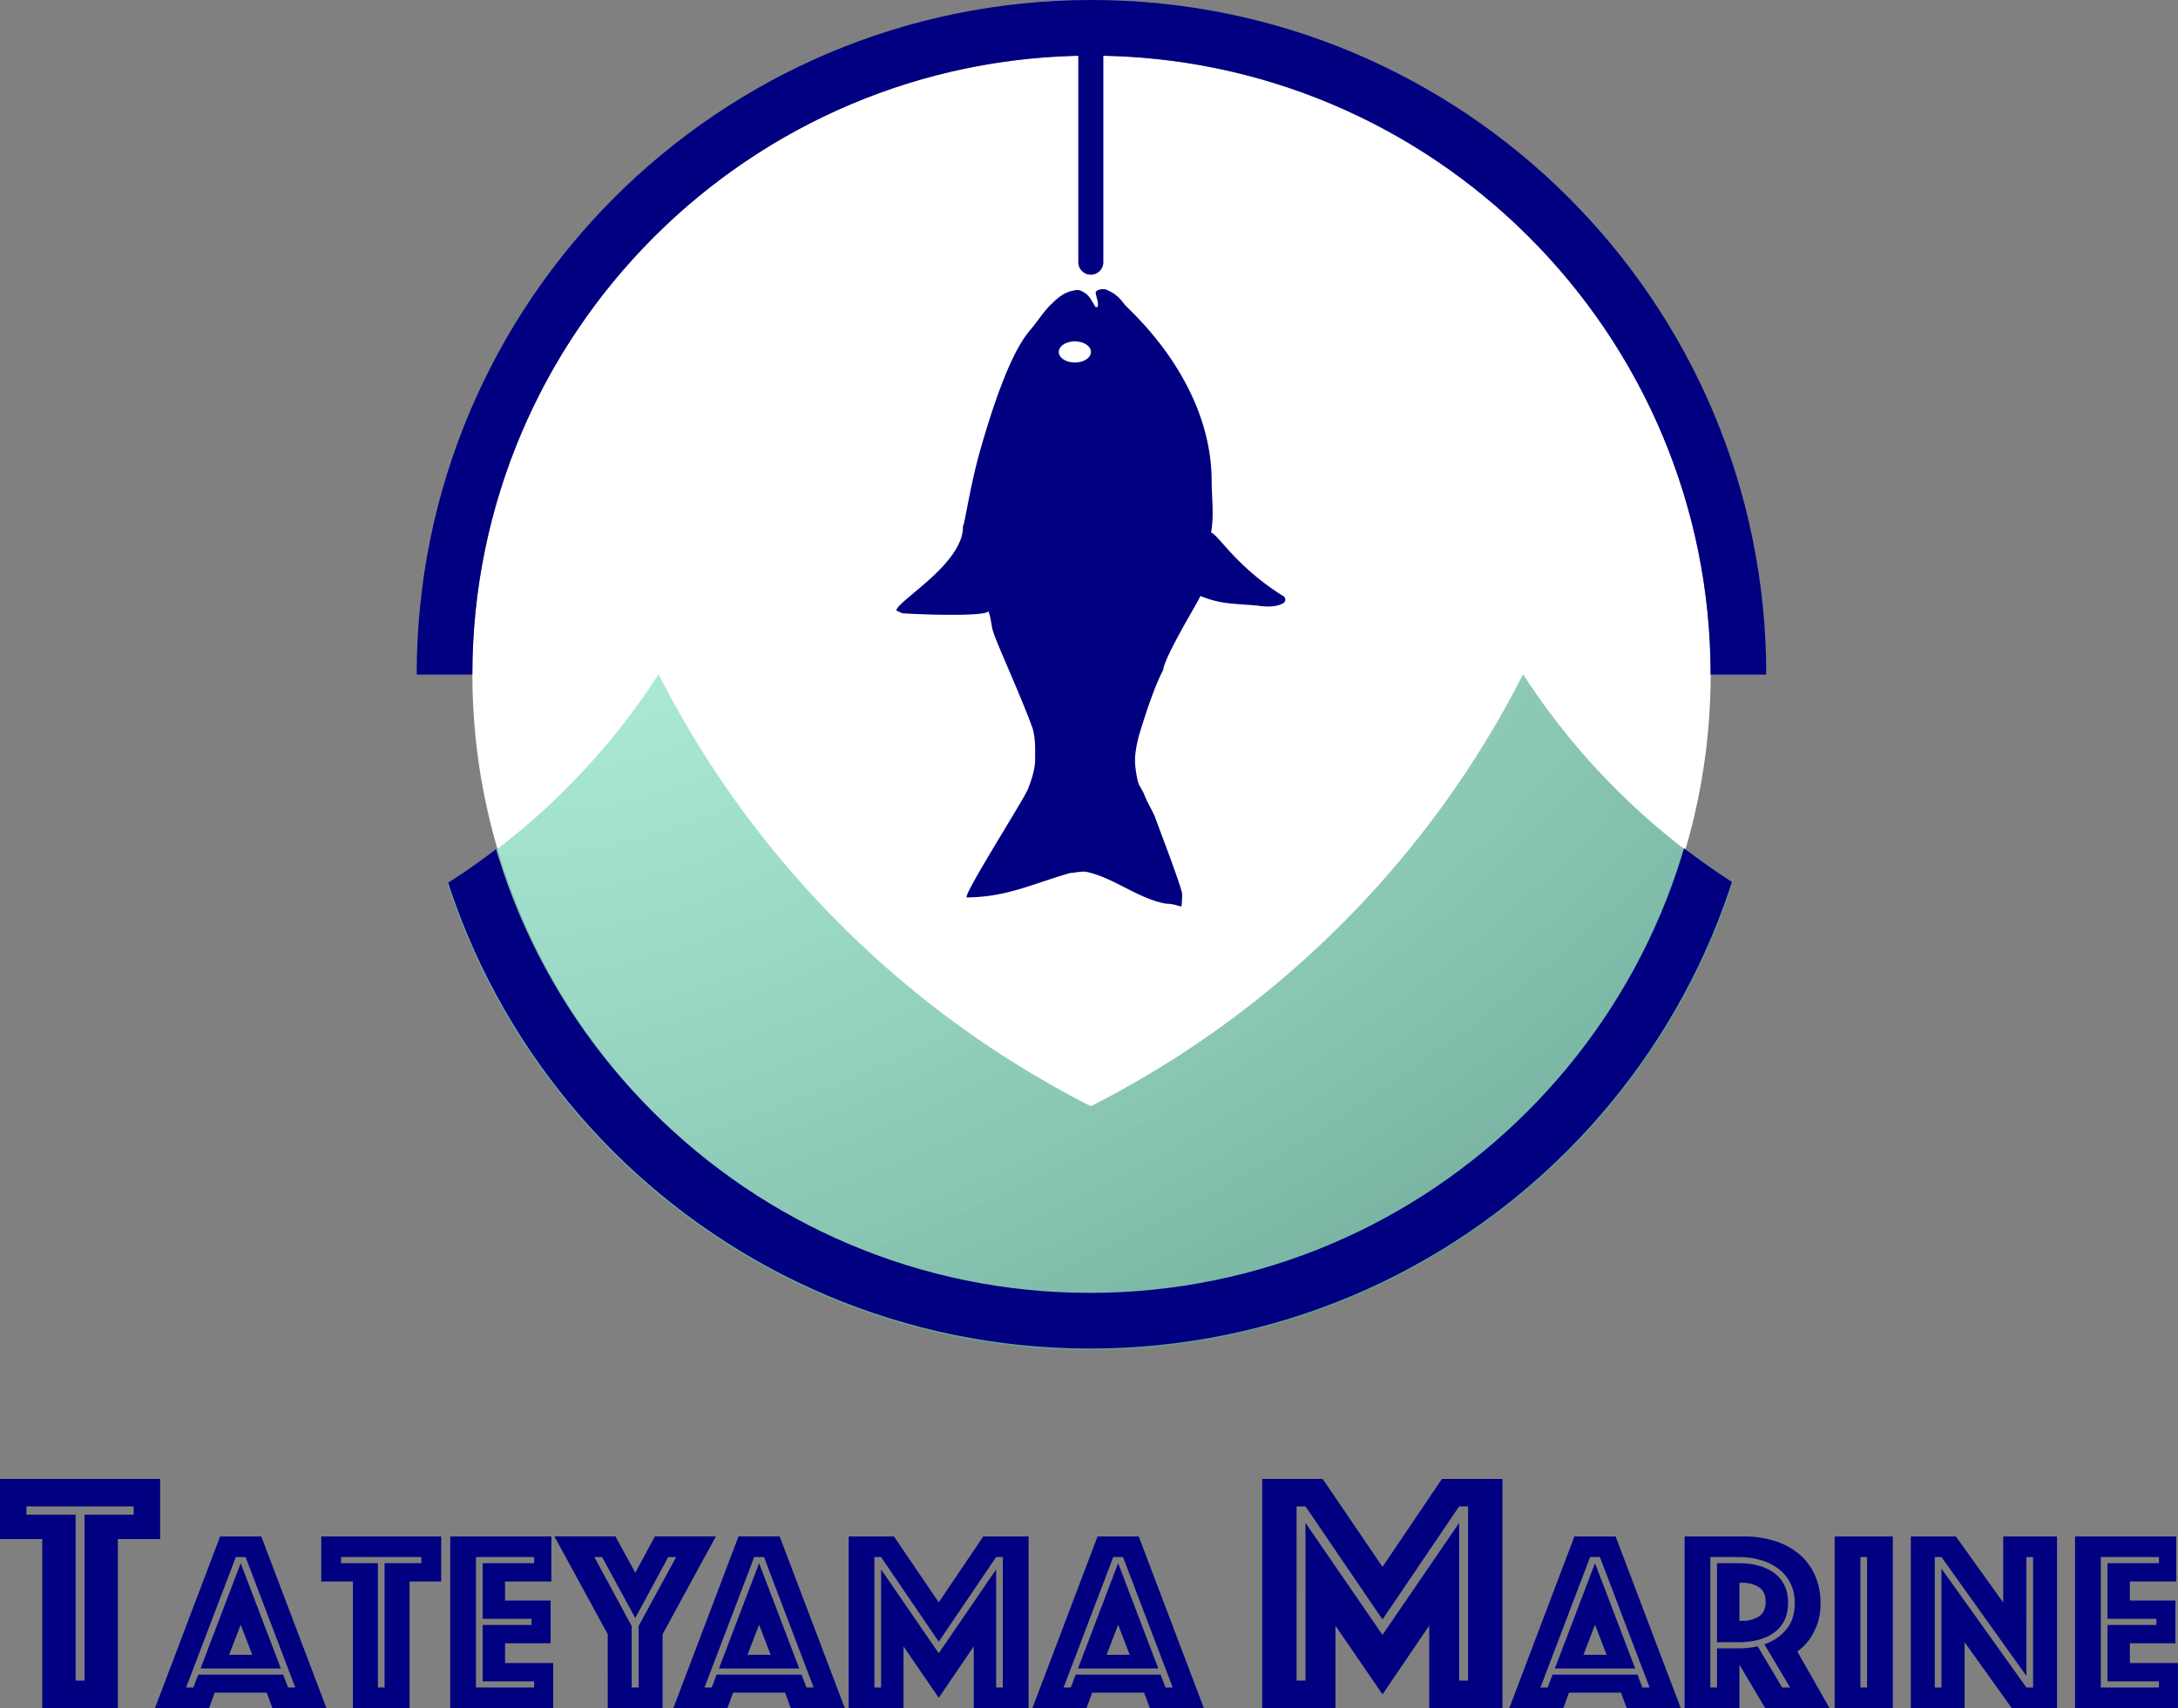 <?xml version="1.0" encoding="UTF-8"?> <svg xmlns="http://www.w3.org/2000/svg" xmlns:xlink="http://www.w3.org/1999/xlink" width="1565.449" height="1228" viewBox="0 0 1565.449 1228"><rect x="0" y="0" width="1565.449" height="1228" fill="#808080" stroke="none"/><defs><style>.a{fill:#7dddc0;}.b,.d{fill:#fff;}.b{stroke:#707070;}.c{fill:navy;}.e{fill:url(#a);}.f{clip-path:url(#b);}.g{clip-path:url(#c);}</style><radialGradient id="a" cx="0.15" cy="0" r="3.113" gradientTransform="matrix(0.536, -0.844, 0.517, 0.328, 0.07, 0.127)" gradientUnits="objectBoundingBox"><stop offset="0" stop-color="#7dddc0" stop-opacity="0.651"></stop><stop offset="1" stop-color="#3f6f60"></stop></radialGradient><clipPath id="b"><path class="a" d="M461.707,485.829A484.834,484.834,0,0,1,307.6,460.858a483.956,483.956,0,0,1-69.91-29.694,487.11,487.11,0,0,1-63.8-39.813,489.642,489.642,0,0,1-56.671-48.92A489.66,489.66,0,0,1,68.69,285.418a487.115,487.115,0,0,1-39.38-64.093A484.086,484.086,0,0,1,.095,151.165L0,150.873l.217-.217.092-.092A502.461,502.461,0,0,0,84.064,83.411,502.764,502.764,0,0,0,151.575.082c8.416,16.554,17.61,32.991,27.33,48.854C188.574,64.716,199,80.316,209.9,95.3c10.857,14.936,22.45,29.635,34.456,43.687,11.984,14.028,24.677,27.759,37.724,40.811s26.773,25.748,40.8,37.739c14.048,12.01,28.742,23.608,43.675,34.471,14.982,10.9,30.578,21.332,46.356,31.008,15.853,9.722,32.286,18.924,48.841,27.35v-.249L151.626,0,462.25,310.622,772.872,0l0,.007,0,.006L462.772,310.122v.249c16.547-8.421,32.979-17.622,48.838-27.349,15.776-9.676,31.372-20.108,46.354-31.008,14.932-10.863,29.626-22.461,43.673-34.47,14.024-11.99,27.75-24.687,40.8-37.738s25.739-26.781,37.724-40.81c12.005-14.052,23.6-28.75,34.455-43.685,10.894-14.985,21.321-30.584,30.991-46.365,9.718-15.859,18.913-32.294,27.33-48.85A502.791,502.791,0,0,0,840.2,83.178a502.552,502.552,0,0,0,83.431,67.028l-.045.139a483.953,483.953,0,0,1-29.141,70.32A487.125,487.125,0,0,1,855.1,284.91a489.514,489.514,0,0,1-48.532,57.152,489.77,489.77,0,0,1-56.7,49.043,487.233,487.233,0,0,1-63.855,39.916,484.137,484.137,0,0,1-69.99,29.771A484.878,484.878,0,0,1,461.707,485.829Z" transform="translate(-2306.75 -4026.329)"></path></clipPath><clipPath id="c"><rect class="b" width="970" height="485" transform="translate(-4337 -4194)"></rect></clipPath></defs><g transform="translate(16996.537 -7138)"><path class="c" d="M125.844,110.476H95.463V67.251h115.1v43.225H180.184V232h-54.34ZM156.225,212.24V92.939h35.321V87.011H114.482v5.928H149.8v119.3ZM253.67,108.605h29.6L330.075,232h-38.85l-4.07-11.1h-37.37l-4.07,11.1h-38.85Zm23.125,85.1L268.47,172.06l-8.325,21.645ZM234.43,217.2l3.515-9.25h61.05l3.515,9.25h5.18L271.984,123.4h-7.03L229.25,217.2Zm34.04-89.355,28.86,75.665H239.61Zm80.66,13.135H326.375V108.605h86.21V140.98H389.829V232h-40.7Zm22.755,76.22V127.845H398.34V123.4H340.62v4.44h26.455V217.2ZM419.06,108.605h72.7V140.98h-33.3v13.69H491.21v30.71H458.465v14.245h34.6V232h-74ZM479.37,217.2v-4.44h-37V172.245h35.15V167.8H442.37v-39.96h37V123.4H437.56V217.2ZM532.28,178.9l-38.3-70.3H537.83l14.245,26.085,14.06-26.085h43.845l-38.295,70.3V232h-39.4Zm22.2,38.295V172.985l27.01-49.58h-5.735l-23.68,43.845L528.21,123.4h-5.55l26.825,49.58V217.2Zm71.78-108.595h29.6L702.665,232h-38.85l-4.07-11.1h-37.37L618.3,232h-38.85Zm23.125,85.1L641.06,172.06l-8.325,21.645ZM607.02,217.2l3.515-9.25h61.05l3.515,9.25h5.18L644.575,123.4h-7.03L601.84,217.2Zm34.04-89.355,28.86,75.665H612.2Zm64.38-19.24H738l32.19,47.36,32.005-47.36h32.56V232h-39.4V187.6l-25.16,37-25.345-37V232H705.44ZM728.75,217.2V132.285l41.44,60.31,41.255-60.31V217.2h4.81V123.4h-4.81L770.19,184.27,728.75,123.4h-4.81V217.2ZM884.335,108.605h29.6L960.74,232H921.89l-4.07-11.1H880.45L876.38,232H837.53Zm23.125,85.1-8.325-21.645-8.325,21.645ZM865.095,217.2l3.515-9.25h61.05l3.515,9.25h5.18L902.65,123.4h-7.03L859.915,217.2Zm34.04-89.355,28.86,75.665h-57.72Zm103.55-60.594h43.472l42.978,63.232,42.731-63.232h43.472V232h-52.611V172.72l-33.592,49.4-33.839-49.4V232h-52.611Zm31.122,144.989V98.867l55.328,80.522,55.081-80.522V212.24h6.422V87.011h-6.422l-55.081,81.263-55.328-81.263h-6.422V212.24Zm193.281-103.635h29.6L1303.493,232h-38.85l-4.07-11.1H1223.2l-4.07,11.1h-38.85Zm23.125,85.1-8.325-21.645-8.325,21.645ZM1207.848,217.2l3.515-9.25h61.05l3.515,9.25h5.18L1245.4,123.4h-7.03l-35.7,93.795Zm34.04-89.355,28.86,75.665h-57.72Zm102.86,61.235a66.343,66.343,0,0,0,14.06-1.48l17.575,29.6h5.735l-18.5-31.08a34.77,34.77,0,0,0,15.91-10.822q5.92-7.307,5.92-18.963a30.7,30.7,0,0,0-3.145-14.245,30.083,30.083,0,0,0-8.6-10.267,38.5,38.5,0,0,0-12.857-6.29,58.061,58.061,0,0,0-16.1-2.128h-19.98V217.2h4.81V189.08Zm-15.17-4.44v-56.8h15.17q16.835,0,26.363,7.4t9.527,21.09q0,13.69-9.527,21t-26.363,7.308Zm-23.31-76.035h42.55a73.289,73.289,0,0,1,21.922,3.145,50.984,50.984,0,0,1,17.483,9.25,42.381,42.381,0,0,1,11.563,15.078,48.509,48.509,0,0,1,4.162,20.627,42.394,42.394,0,0,1-2.59,15.725,48.147,48.147,0,0,1-5.735,10.73,39.96,39.96,0,0,1-8.325,8.14l23.125,40.7h-46.25l-18.5-31.265V232h-39.405Zm39.405,60.68h2.035a21.643,21.643,0,0,0,11.932-3.145q4.9-3.145,4.9-10.545t-4.9-10.545a21.643,21.643,0,0,0-11.932-3.145h-2.035Zm68.45-60.68h41.81V232h-41.81Zm23.31,108.595V123.4h-4.81V217.2Zm31.45-108.595h32.375l34.04,47.545V108.605h38.665V232H1541.4l-33.855-47.36V232h-38.665ZM1490.9,217.2V131.73l61.05,85.47h4.81V123.4h-4.81v85.47L1490.9,123.4h-4.81V217.2Zm96.015-108.595h72.705V140.98h-33.3v13.69h32.745v30.71h-32.745v14.245h34.595V232h-74Zm60.31,108.595v-4.44h-37V172.245h35.15V167.8h-35.15v-39.96h37V123.4h-41.81V217.2Z" transform="translate(-17092 8134)"></path><circle class="d" cx="445" cy="445" r="445" transform="translate(-16657 7178)"></circle><g transform="translate(-5475 4441)"><path class="e" d="M461.707,485.829A484.834,484.834,0,0,1,307.6,460.858a483.956,483.956,0,0,1-69.91-29.694,487.11,487.11,0,0,1-63.8-39.813,489.642,489.642,0,0,1-56.671-48.92A489.66,489.66,0,0,1,68.69,285.418a487.115,487.115,0,0,1-39.38-64.093A484.086,484.086,0,0,1,.095,151.165L0,150.873l.217-.217.092-.092A502.461,502.461,0,0,0,84.064,83.411,502.764,502.764,0,0,0,151.575.082c8.416,16.554,17.61,32.991,27.33,48.854C188.574,64.716,199,80.316,209.9,95.3c10.857,14.936,22.45,29.635,34.456,43.687,11.984,14.028,24.677,27.759,37.724,40.811s26.773,25.748,40.8,37.739c14.048,12.01,28.742,23.608,43.675,34.471,14.982,10.9,30.578,21.332,46.356,31.008,15.853,9.722,32.286,18.924,48.841,27.35v-.249L151.626,0,462.25,310.622,772.872,0l0,.007,0,.006L462.772,310.122v.249c16.547-8.421,32.979-17.622,48.838-27.349,15.776-9.676,31.372-20.108,46.354-31.008,14.932-10.863,29.626-22.461,43.673-34.47,14.024-11.99,27.75-24.687,40.8-37.738s25.739-26.781,37.724-40.81c12.005-14.052,23.6-28.75,34.455-43.685,10.894-14.985,21.321-30.584,30.991-46.365,9.718-15.859,18.913-32.294,27.33-48.85A502.791,502.791,0,0,0,840.2,83.178a502.552,502.552,0,0,0,83.431,67.028l-.045.139a483.953,483.953,0,0,1-29.141,70.32A487.125,487.125,0,0,1,855.1,284.91a489.514,489.514,0,0,1-48.532,57.152,489.77,489.77,0,0,1-56.7,49.043,487.233,487.233,0,0,1-63.855,39.916,484.137,484.137,0,0,1-69.99,29.771A484.878,484.878,0,0,1,461.707,485.829Z" transform="translate(-11199.75 3181.671)"></path><path class="c" d="M0,187a9,9,0,0,1-9-9V0A9,9,0,0,1,0-9,9,9,0,0,1,9,0V178A9,9,0,0,1,0,187Z" transform="translate(-10737.5 2707.5)"></path><path class="c" d="M444.124,173.728c-3.625.15-7.068,2.293-10.678,1.438-.075-.377-.14-1.075-.178-1.438,3.115-2.151,6.562-3.489,9.406-6.587,1.52-2.25,3.7-4.921,2.68-8.609-1.132-7.605-5.7-12.312-9.635-16.428-4.71-5.035-10.01-8.353-15.033-12.355-5.519-3.589-12.961-16.777-87.968-38.362-27.657-8.068-55.67-11.736-56.84-13.074-25.847.726-51.914-44.066-59.857-47.647-1.23-1.239-2.142,3.625-2.746,3.625h.009c-.748,7.121-2.872,60.245,1.413,62.224-4.818,2.193-9.865,1.93-14.762,3.539-8.045,2.35-48.883,21.114-69.8,28.428-7.414,2.094-15.014,1.673-22.522,1.723-7.245-.207-14.374-2.649-21.334-5.419-8.5-3.689-76.887-47.249-77.35-43.674.178,28.947,10.3,48.559,17.54,74.288.243,3.746,1.258,7.37.917,11.223-4.013,19.889-19.229,37.087-22.98,57.667.028,3.959-1.095,7.484-2.049,11.066a69.359,69.359,0,0,0,9.416.477C18.632,234.607,58.806,219.2,64.985,217c6.043-2.129,11.7-6.053,17.666-8.289,3.391-1.232,6.441-3.9,9.841-4.764,6.749-1.339,13.569-2.613,20.389-1.6a87.415,87.415,0,0,1,14.168,2.991c3.541,1.182,29.748,8.73,45.445,16.9,10.323,1.232,49.477,25.529,53.172,26.711-6.029,14.947-5.365,23.158-6.923,40.918-1.01,6.259-1.188,13.445,1.679,18.615a3.018,3.018,0,0,0,4.883.491c21.165-34.267,44.917-47.462,45.932-52.326,12.891,2.343,25.866.313,38.794.42,71.129-1.139,120.48-58.628,125.017-62.431,3.8-2.941,7.849-6.21,10.131-11.928,1.824-2.514,1.193-7.634-1.057-8.973Zm-43.041-3.411c-4.191,0-7.582-5.177-7.582-11.558s3.391-11.558,7.582-11.558,7.6,5.177,7.6,11.558S405.283,170.317,401.083,170.317Z" transform="translate(-10907.727 3351.114) rotate(-90)"></path><g class="f" transform="translate(-8893.108 7207.5)"><path class="c" d="M485,40C239.626,40,40,239.626,40,485S239.626,930,485,930,930,730.374,930,485,730.374,40,485,40m0-40C752.858,0,970,217.142,970,485S752.858,970,485,970,0,752.858,0,485,217.142,0,485,0Z" transform="translate(-2330.042 -4511)"></path></g><g class="g" transform="translate(-6885 6891)"><path class="c" d="M485,40C239.626,40,40,239.626,40,485S239.626,930,485,930,930,730.374,930,485,730.374,40,485,40m0-40C752.858,0,970,217.142,970,485S752.858,970,485,970,0,752.858,0,485,217.142,0,485,0Z" transform="translate(-4337.042 -4194)"></path></g></g></g></svg> 